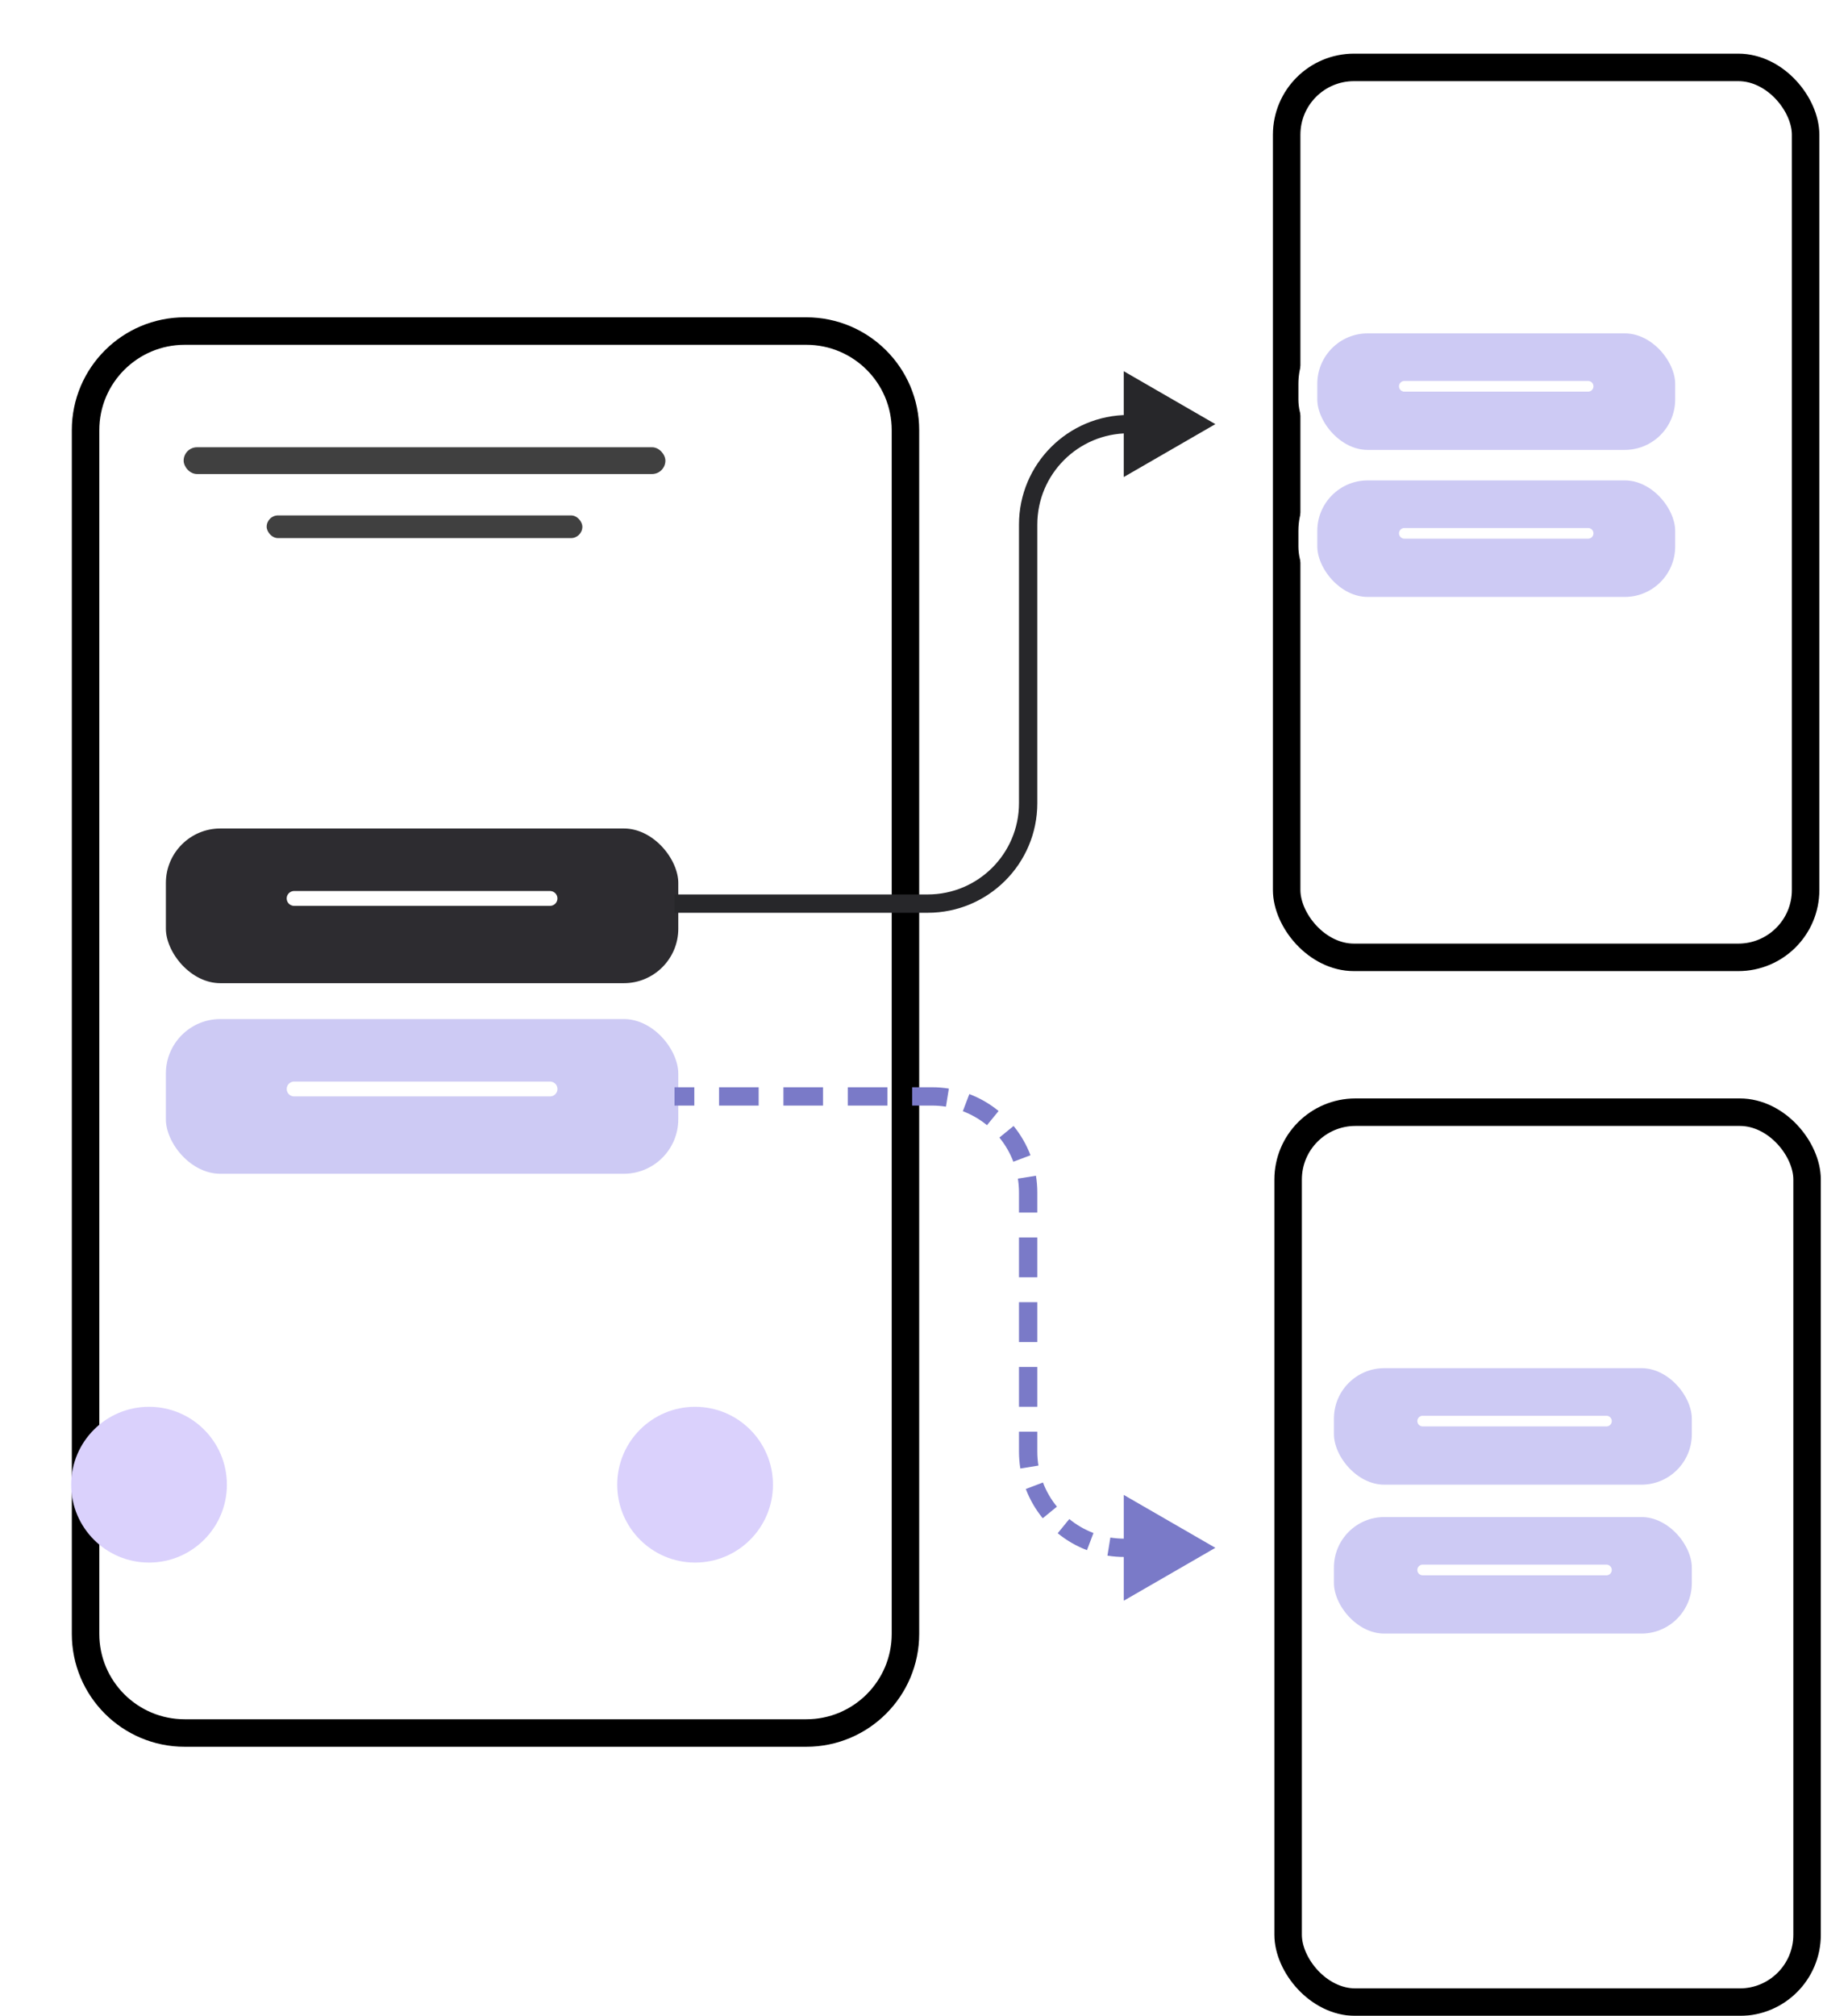 <svg xmlns="http://www.w3.org/2000/svg" fill="none" viewBox="0 0 398 440" height="440" width="398">
<g filter="url(#filter0_d_1_167)">
<rect fill="white" rx="17.695" height="200.248" width="119.297" y="0.452" x="266.645"></rect>
<rect stroke-width="6" stroke="black" rx="14.695" height="194.248" width="113.297" y="3.452" x="269.645"></rect>
</g>
<g filter="url(#filter1_d_1_167)">
<rect fill="white" rx="17.695" height="200.248" width="119.297" y="228.495" x="266.965"></rect>
<rect stroke-width="6" stroke="black" rx="14.695" height="194.248" width="113.297" y="231.495" x="269.965"></rect>
</g>
<rect stroke-width="4.128" stroke="white" fill="#CDCAF4" rx="13.073" height="29.563" width="82.258" y="70.701" x="285.532"></rect>
<rect stroke-width="4.128" stroke="white" fill="#CDCAF4" rx="13.073" height="29.563" width="82.258" y="102.793" x="285.532"></rect>
<rect stroke-width="4.128" stroke="white" fill="#CDCAF4" rx="13.073" height="29.563" width="82.258" y="329.059" x="289.164"></rect>
<rect stroke-width="4.128" stroke="white" fill="#CDCAF4" rx="13.073" height="29.563" width="82.258" y="296.561" x="289.164"></rect>
<line stroke-linecap="round" stroke-width="2.328" stroke="white" y2="84.319" x2="346.722" y1="84.319" x1="306.6"></line>
<line stroke-linecap="round" stroke-width="2.328" stroke="white" y2="116.41" x2="346.722" y1="116.41" x1="306.6"></line>
<line stroke-linecap="round" stroke-width="2.328" stroke="white" y2="310.178" x2="350.722" y1="310.178" x1="310.6"></line>
<line stroke-linecap="round" stroke-width="2.328" stroke="white" y2="342.676" x2="350.722" y1="342.676" x1="310.6"></line>
<g filter="url(#filter2_d_1_167)">
<path fill="white" d="M0 78.219C0 64.612 11.031 53.582 24.638 53.582H160.362C173.969 53.582 185 64.612 185 78.219V340.944C185 354.551 173.969 365.582 160.362 365.582H24.638C11.031 365.582 0 354.551 0 340.944V78.219Z"></path>
<path stroke-width="6" stroke="black" d="M3 78.219C3 66.269 12.688 56.582 24.638 56.582H160.362C172.312 56.582 182 66.269 182 78.219V340.944C182 352.894 172.312 362.582 160.362 362.582H24.638C12.688 362.582 3 352.894 3 340.944V78.219Z"></path>
</g>
<rect fill="#404040" rx="2.922" height="5.845" width="105.175" y="97.622" x="40.094"></rect>
<rect fill="#404040" rx="2.476" height="4.952" width="68.916" y="112.497" x="58.223"></rect>
<rect stroke-width="4.46" stroke="white" fill="#2D2C30" rx="14.124" height="38.225" width="116.329" y="178.603" x="33.986"></rect>
<rect stroke-width="4.46" stroke="white" fill="#CDCAF4" rx="14.124" height="38.225" width="116.329" y="220.199" x="33.983"></rect>
<line stroke-linecap="round" stroke-width="3.241" stroke="white" y2="196.101" x2="120.076" y1="196.101" x1="64.212"></line>
<line stroke-linecap="round" stroke-width="3.241" stroke="white" y2="237.691" x2="120.081" y1="237.691" x1="64.217"></line>
<path fill="#27272A" d="M265.342 92.574L245.342 81.027V104.121L265.342 92.574ZM147.26 199.231H202.537V195.231H147.26V199.231ZM226.467 175.301V114.504H222.467V175.301H226.467ZM246.397 94.574H247.342V90.574H246.397V94.574ZM226.467 114.504C226.467 103.497 235.39 94.574 246.397 94.574V90.574C233.181 90.574 222.467 101.288 222.467 114.504H226.467ZM202.537 199.231C215.753 199.231 226.467 188.517 226.467 175.301H222.467C222.467 186.308 213.544 195.231 202.537 195.231V199.231Z"></path>
<path fill="#7A7AC8" d="M265.342 337.84L245.342 349.387V326.293L265.342 337.84ZM147.26 237.312H151.583V241.312H147.26V237.312ZM156.988 237.312H165.635V241.312H156.988V237.312ZM171.04 237.312H179.687V241.312H171.04V237.312ZM185.092 237.312H193.739V241.312H185.092V237.312ZM199.144 237.312H203.467V241.312H199.144V237.312ZM203.467 237.312C204.721 237.312 205.954 237.412 207.156 237.606L206.519 241.555C205.526 241.395 204.507 241.312 203.467 241.312V237.312ZM211.626 238.801C213.962 239.688 216.115 240.943 218.015 242.496L215.483 245.593C213.912 244.309 212.134 243.272 210.207 242.541L211.626 238.801ZM221.283 245.764C222.835 247.663 224.091 249.817 224.978 252.153L221.238 253.572C220.507 251.645 219.47 249.866 218.186 248.296L221.283 245.764ZM226.173 256.623C226.367 257.825 226.467 259.057 226.467 260.312H222.467C222.467 259.272 222.384 258.252 222.224 257.26L226.173 256.623ZM226.467 260.312V264.66H222.467V260.312H226.467ZM226.467 270.095V278.792H222.467V270.095H226.467ZM226.467 284.228V292.924H222.467V284.228H226.467ZM226.467 298.36V307.056H222.467V298.36H226.467ZM226.467 312.492V316.84H222.467V312.492H226.467ZM226.467 316.84C226.467 317.88 226.551 318.899 226.711 319.892L222.762 320.529C222.568 319.326 222.467 318.094 222.467 316.84H226.467ZM227.697 323.579C228.428 325.507 229.465 327.285 230.748 328.856L227.651 331.387C226.099 329.488 224.843 327.335 223.957 324.999L227.697 323.579ZM233.451 331.559C235.022 332.843 236.801 333.879 238.728 334.611L237.309 338.35C234.972 337.464 232.819 336.208 230.92 334.656L233.451 331.559ZM242.416 335.597C243.408 335.757 244.427 335.84 245.467 335.84V339.84C244.213 339.84 242.981 339.739 241.779 339.546L242.416 335.597ZM245.467 335.84H248.525V339.84H245.467V335.84ZM252.347 335.84H258.462V339.84H252.347V335.84Z"></path>
<circle fill="#DAD1FC" r="17" cy="324.06" cx="32.535"></circle>
<circle fill="#DAD1FC" r="17" cy="324.06" cx="151.754"></circle>
<defs>
<filter color-interpolation-filters="sRGB" filterUnits="userSpaceOnUse" height="211.509" width="130.558" y="0.452" x="266.645" id="filter0_d_1_167">
<feFlood result="BackgroundImageFix" flood-opacity="0"></feFlood>
<feColorMatrix result="hardAlpha" values="0 0 0 0 0 0 0 0 0 0 0 0 0 0 0 0 0 0 127 0" type="matrix" in="SourceAlpha"></feColorMatrix>
<feOffset dy="11.261" dx="11.261"></feOffset>
<feComposite operator="out" in2="hardAlpha"></feComposite>
<feColorMatrix values="0 0 0 0 0.341 0 0 0 0 0.275 0 0 0 0 0.894 0 0 0 0.18 0" type="matrix"></feColorMatrix>
<feBlend result="effect1_dropShadow_1_167" in2="BackgroundImageFix" mode="normal"></feBlend>
<feBlend result="shape" in2="effect1_dropShadow_1_167" in="SourceGraphic" mode="normal"></feBlend>
</filter>
<filter color-interpolation-filters="sRGB" filterUnits="userSpaceOnUse" height="211.509" width="130.558" y="228.495" x="266.965" id="filter1_d_1_167">
<feFlood result="BackgroundImageFix" flood-opacity="0"></feFlood>
<feColorMatrix result="hardAlpha" values="0 0 0 0 0 0 0 0 0 0 0 0 0 0 0 0 0 0 127 0" type="matrix" in="SourceAlpha"></feColorMatrix>
<feOffset dy="11.261" dx="11.261"></feOffset>
<feComposite operator="out" in2="hardAlpha"></feComposite>
<feColorMatrix values="0 0 0 0 0.341 0 0 0 0 0.275 0 0 0 0 0.894 0 0 0 0.18 0" type="matrix"></feColorMatrix>
<feBlend result="effect1_dropShadow_1_167" in2="BackgroundImageFix" mode="normal"></feBlend>
<feBlend result="shape" in2="effect1_dropShadow_1_167" in="SourceGraphic" mode="normal"></feBlend>
</filter>
<filter color-interpolation-filters="sRGB" filterUnits="userSpaceOnUse" height="327.679" width="200.679" y="53.582" x="0" id="filter2_d_1_167">
<feFlood result="BackgroundImageFix" flood-opacity="0"></feFlood>
<feColorMatrix result="hardAlpha" values="0 0 0 0 0 0 0 0 0 0 0 0 0 0 0 0 0 0 127 0" type="matrix" in="SourceAlpha"></feColorMatrix>
<feOffset dy="15.679" dx="15.679"></feOffset>
<feComposite operator="out" in2="hardAlpha"></feComposite>
<feColorMatrix values="0 0 0 0 0.341 0 0 0 0 0.275 0 0 0 0 0.894 0 0 0 0.18 0" type="matrix"></feColorMatrix>
<feBlend result="effect1_dropShadow_1_167" in2="BackgroundImageFix" mode="normal"></feBlend>
<feBlend result="shape" in2="effect1_dropShadow_1_167" in="SourceGraphic" mode="normal"></feBlend>
</filter>
</defs>
</svg>
